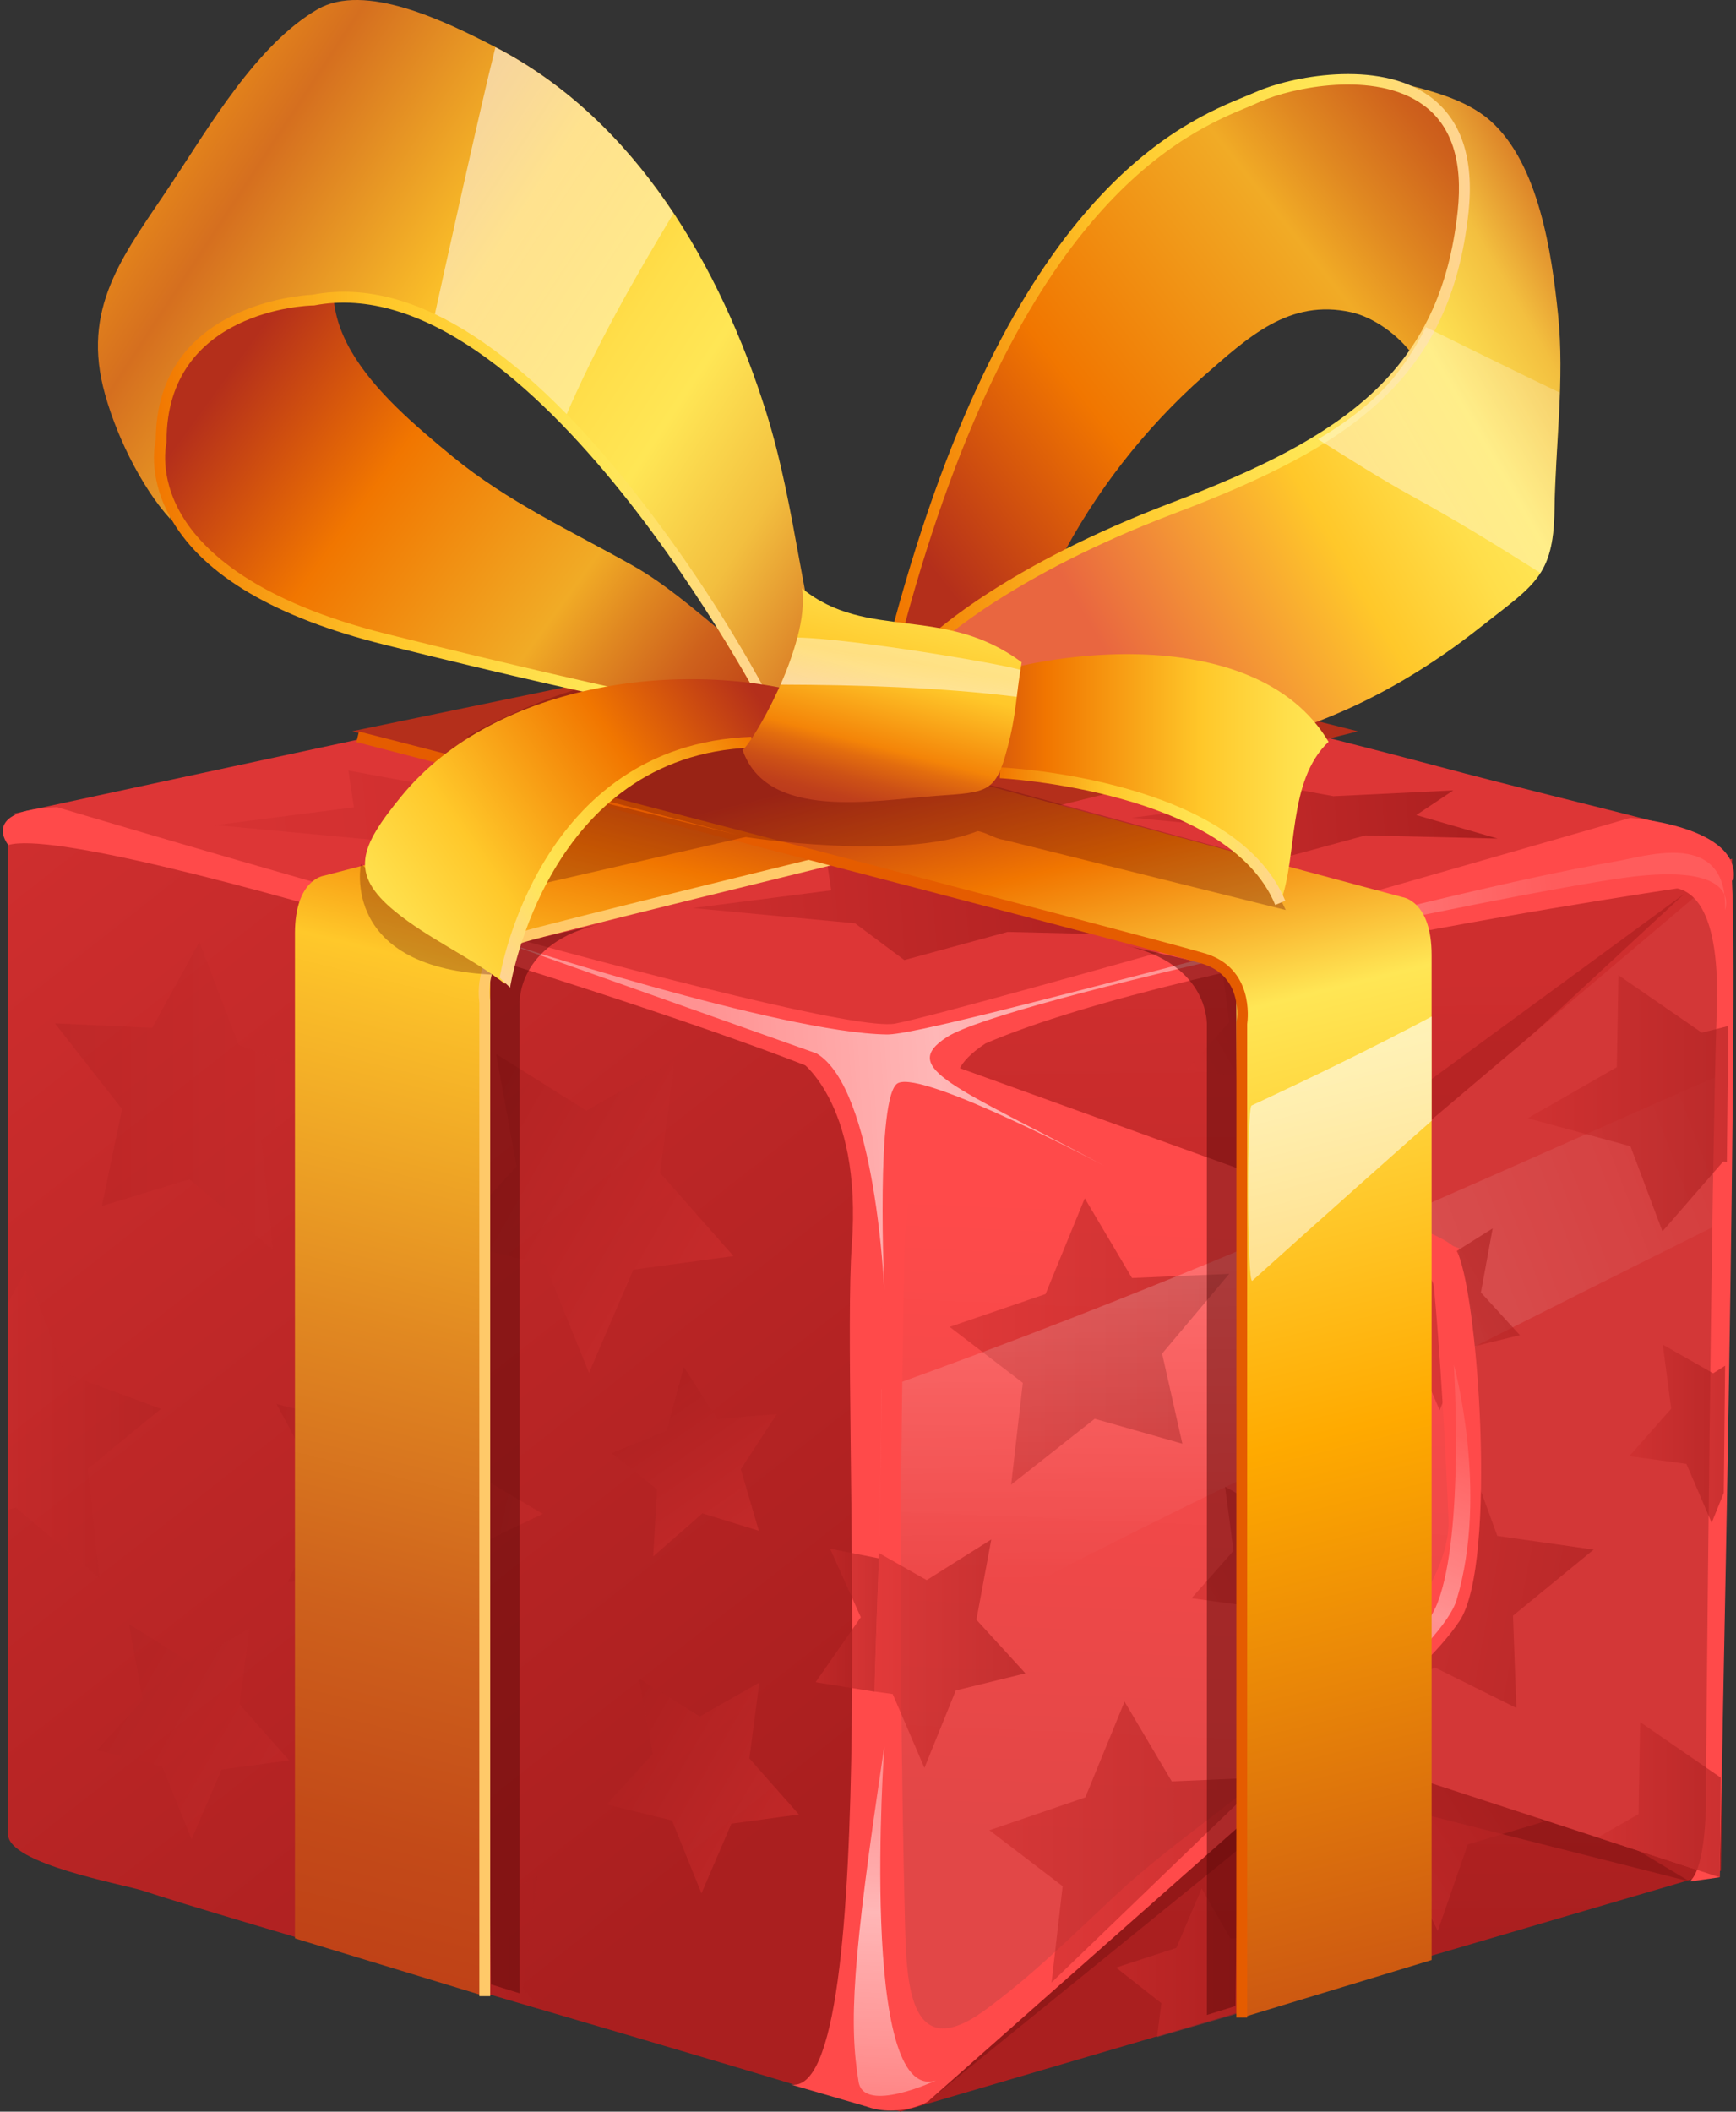 <svg width="111" height="135" viewBox="0 0 111 135" fill="none" xmlns="http://www.w3.org/2000/svg">
<rect x="0" y="0" width="111" height="135" fill="#333333" stroke="none"/>
<path d="M1.747 53.332C1.747 53.332 0.51 52.765 0.51 54.2V117.253C0.51 119.174 7.925 120.467 9.161 120.881C13.589 122.374 41.77 130.512 51.272 133.417C53.4 134.069 55.451 134.361 57.583 134.996L57.668 66.488L3.385 52.688L1.747 53.332Z" fill="url(#paint0_linear_479_1292)"/>
<path d="M110.749 54.905L110.037 119.597L57.584 134.996V66.157L110.749 54.905Z" fill="url(#paint1_linear_479_1292)"/>
<path opacity="0.6" d="M61.227 68.903L82.208 75.825L107.696 57.137L83.421 79.629L61.227 68.903Z" fill="#AA1F1F"/>
<path opacity="0.3" d="M84.114 105.93L59.478 134.22L84.114 114.233L108.044 120.287L84.114 105.93Z" fill="#5B0909"/>
<path style="mix-blend-mode:multiply" opacity="0.6" d="M98.66 116.476L93.852 117.914L91.93 123.443L89.448 118.372L84.389 117.941L87.863 113.581L86.836 107.975L91.399 110.278L95.788 107.205L95.042 112.893L98.66 116.476Z" fill="url(#paint2_linear_479_1292)"/>
<path d="M106.468 52.688C101.619 51.443 96.728 50.271 91.895 48.978C83.678 46.785 75.398 44.846 67.168 42.717C60.813 41.079 55.287 39.975 48.847 41.625C44.646 42.7 40.346 43.467 36.11 44.403C26.567 46.516 17.003 48.535 7.448 50.602L0.842 52.027L57.445 66.916L98.18 56.977L109.447 54.539L106.468 52.688Z" fill="#DD3636"/>
<path d="M110.646 55.407L76.311 84.473V109.044L109.955 120.016L110.646 55.407Z" fill="#D33737"/>
<path d="M80.989 92.912C86.674 89.86 106.342 80.013 110.418 78.003L110.522 68.513C106.782 70.048 84.841 80.004 82.503 80.63L76.328 84.468V95.2C77.887 94.483 79.448 93.733 80.989 92.912Z" fill="url(#paint3_linear_479_1292)"/>
<path style="mix-blend-mode:multiply" opacity="0.6" d="M96.958 109.192L91.739 106.6L85.711 109.758L87.645 103.498L83.701 99.123L90.115 98.184L93.708 92.626L95.739 98.19L101.899 99.067L96.742 103.291L96.958 109.192Z" fill="url(#paint4_linear_479_1292)"/>
<path opacity="0.4" d="M84.635 77.038C84.635 77.038 89.316 78.422 90.184 83.092C91.052 87.762 96.601 106.795 86.022 112.506L81.341 110.257L79.953 81.536L84.635 77.038Z" fill="#AA1F1F"/>
<path d="M57.097 66.745L93.303 79.804L93.652 101.428L59.264 133.898L57.065 133.783L57.097 66.745Z" fill="url(#paint5_linear_479_1292)"/>
<path style="mix-blend-mode:multiply" opacity="0.6" d="M75.601 92.296L69.995 90.704L64.653 94.914L65.399 88.405L60.721 84.828L66.852 82.729L69.361 76.607L72.38 81.704L78.597 81.436L74.305 86.537L75.601 92.296Z" fill="url(#paint6_linear_479_1292)"/>
<path style="mix-blend-mode:multiply" opacity="0.3" d="M6.51 77.103L12.115 75.391L17.458 79.919L16.711 72.92L21.39 69.071L15.262 66.813L12.75 60.227L9.73 65.709L3.514 65.423L7.806 70.907L6.51 77.103Z" fill="url(#paint7_linear_479_1292)"/>
<path style="mix-blend-mode:multiply" opacity="0.6" d="M86.591 101.632L83.054 102.5L81.457 106.438L79.843 102.674L76.191 102.175L78.869 99.144L78.331 95.044L81.555 96.877L84.846 94.81L84.099 98.904L86.591 101.632Z" fill="url(#paint8_linear_479_1292)"/>
<path style="mix-blend-mode:multiply" opacity="0.3" d="M6.188 111.898L10.367 112.926L12.253 117.581L14.163 113.129L18.482 112.539L15.314 108.953L15.952 104.106L12.141 106.275L8.248 103.831L9.133 108.675L6.188 111.898Z" fill="url(#paint9_linear_479_1292)"/>
<path style="mix-blend-mode:multiply" opacity="0.6" d="M39.109 92.901L42.011 95.215L41.763 99.507L44.913 96.75L48.52 97.863L47.368 93.931L49.665 90.406L45.872 90.705L43.723 87.396L42.619 91.469L39.109 92.901Z" fill="url(#paint10_linear_479_1292)"/>
<path style="mix-blend-mode:multiply" opacity="0.6" d="M38.787 115.358L42.967 116.385L44.853 121.04L46.763 116.589L51.081 116.001L47.914 112.415L48.552 107.568L44.741 109.735L40.847 107.294L41.733 112.135L38.787 115.358Z" fill="url(#paint11_linear_479_1292)"/>
<path style="mix-blend-mode:multiply" opacity="0.6" d="M28.662 79.346L34.867 80.869L37.662 87.773L40.493 81.17L46.898 80.3L42.202 74.981L43.147 67.79L37.494 71.007L31.72 67.383L33.031 74.564L28.662 79.346Z" fill="url(#paint12_linear_479_1292)"/>
<path style="mix-blend-mode:multiply" opacity="0.4" d="M18.416 101.136L24.299 100.708L28.732 105.974L29.328 99.368L34.704 96.779L29.057 93.444L27.829 86.861L23.785 91.295L17.678 89.757L20.883 95.69L18.416 101.136Z" fill="url(#paint13_linear_479_1292)"/>
<path style="mix-blend-mode:multiply" opacity="0.6" d="M97.181 85.356L93.645 86.224L92.051 90.159L90.436 86.395L86.785 85.899L89.462 82.865L88.925 78.768L92.146 80.601L95.44 78.534L94.69 82.629L97.181 85.356Z" fill="url(#paint14_linear_479_1292)"/>
<path style="mix-blend-mode:multiply" opacity="0.6" d="M86.316 67.822L82.78 68.693L81.186 72.628L79.571 68.864L75.92 68.365L78.597 65.334L78.06 61.234L81.28 63.07L84.572 61.004L83.825 65.098L86.316 67.822Z" fill="url(#paint15_linear_479_1292)"/>
<path d="M50.995 67.692C50.995 67.692 55.157 70.287 54.463 79.629C53.769 88.972 56.455 134.302 50.56 133.263L55.331 134.648L56.889 75.476C56.889 75.476 57.931 68.729 50.995 67.692Z" fill="#FF4A4A"/>
<path d="M81.688 79.91C81.22 79.903 80.767 79.745 80.398 79.458C72.475 82.786 64.466 85.904 56.37 88.812C56.335 94.347 56.172 100.493 55.963 106.432C65.167 101.662 74.353 96.886 83.751 92.499C85.522 91.675 87.293 90.862 89.064 90.061C88.639 85.273 87.119 80.125 81.688 79.91Z" fill="url(#paint16_linear_479_1292)"/>
<path d="M63.012 66.707C76.094 61.098 110.831 56.266 110.831 56.266C111.351 52.807 104.243 52.287 104.243 52.287C104.243 52.287 61.758 64.572 57.25 65.437C52.743 66.302 3.652 51.602 3.652 51.602C-1.366 51.773 0.532 54.023 0.532 54.023C5.733 52.467 51.167 67.173 54.806 69.596C58.446 72.02 54.635 134.302 54.635 134.302C56.89 135.687 59.579 134.382 59.458 134.202L59.479 134.22L87.521 109.425C89.493 107.84 91.984 105.632 93.321 103.633C95.786 99.944 94.475 82.121 93.088 79.871C91.701 77.622 66.442 71.855 61.241 68.915C61.226 68.903 61.008 68.026 63.012 66.707ZM62.959 72.356C68.16 75.47 91.34 78.644 91.686 82.277C92.081 86.41 92.459 93.001 92.613 97.157C92.778 101.732 86.848 107.488 83.613 110.845C79.678 114.924 75.424 117.339 71.28 121.211C68.553 123.756 65.967 126.333 62.941 128.535C58.165 132 57.965 126.828 57.867 123.009C57.74 117.944 57.663 112.89 57.622 107.822C57.557 100.056 57.622 92.287 57.749 84.521C57.779 82.726 57.813 80.934 57.852 79.145C57.876 78.148 58.404 75.736 57.959 74.859C58.047 75.034 58.103 75.125 58.103 75.125C58.103 75.125 57.758 69.248 62.959 72.362V72.356Z" fill="#FF4A4A"/>
<path style="mix-blend-mode:multiply" opacity="0.6" d="M63.384 98.418L59.252 101.018L56.194 99.282C56.114 102.234 56.017 105.23 55.898 108.138L57.079 108.3L59.107 113.023L61.114 108.07L65.566 106.978L62.431 103.548L63.384 98.418Z" fill="url(#paint17_linear_479_1292)"/>
<path style="mix-blend-mode:multiply" opacity="0.6" d="M80.841 113.631L74.923 113.885L71.903 108.787L69.394 114.909L63.264 117.008L67.945 120.586L67.237 126.743L80.841 113.631Z" fill="url(#paint18_linear_479_1292)"/>
<path d="M105.783 56.966C105.783 56.966 110.119 54.716 109.771 64.578C109.423 74.44 109.077 114.059 109.077 114.059C109.077 114.059 109.252 119.251 108.038 120.287L109.948 120.016C109.948 120.016 111.333 56.617 110.639 55.407C109.945 54.197 105.783 56.966 105.783 56.966Z" fill="#FF4A4A"/>
<path style="mix-blend-mode:hard-light" d="M110.299 58.176C110.299 58.176 111.512 55.062 103.882 56.11C96.251 57.158 64.26 63.885 60.532 66.308C57.441 68.315 61.051 69.422 70.763 74.611C70.763 74.611 59.056 68.383 57.409 69.248C55.977 70.001 56.544 82.569 56.544 82.569C56.544 82.569 56.022 69.596 52.208 67.344L31.746 60.08C31.746 60.08 49.953 66.048 56.715 66.134C59.75 66.172 90.183 57.311 103.353 55.062C105.237 54.743 110.47 52.987 110.299 58.176Z" fill="url(#paint19_linear_479_1292)"/>
<path style="mix-blend-mode:hard-light" d="M84.113 111.465C84.113 111.465 92.26 105.189 93.131 102.296C95.212 95.374 92.957 87.242 92.957 87.242C92.957 87.242 93.65 97.969 91.918 102.467C90.708 105.602 84.113 111.465 84.113 111.465Z" fill="url(#paint20_linear_479_1292)"/>
<path style="mix-blend-mode:multiply" opacity="0.6" d="M78.677 123.939L76.835 120.727L75.214 124.532L71.365 125.789L74.258 128.065L73.978 130.229L80.147 128.434L79.84 126.973L82.567 123.827L78.677 123.939Z" fill="url(#paint21_linear_479_1292)"/>
<path style="mix-blend-mode:multiply" opacity="0.6" d="M108.815 66.019L103.484 62.344L103.378 68.224L97.684 71.488L104.251 73.28L106.297 78.723L110.173 74.263L110.415 74.278L110.506 65.594L108.815 66.019Z" fill="url(#paint22_linear_479_1292)"/>
<path style="mix-blend-mode:multiply" opacity="0.6" d="M110.303 87.313L109.538 87.794L106.318 85.961L106.855 90.058L104.178 93.093L107.829 93.588L109.444 97.352L110.217 95.442L110.303 87.313Z" fill="url(#paint23_linear_479_1292)"/>
<path style="mix-blend-mode:multiply" opacity="0.6" d="M109.955 120.016L110.023 113.646L104.872 110.095L104.766 115.978L102.156 117.471L109.955 120.016Z" fill="url(#paint24_linear_479_1292)"/>
<path style="mix-blend-mode:multiply" opacity="0.3" d="M4.161 87.806L1.652 81.221L0.51 83.287V96.531L1.015 96.375L6.36 100.903L5.61 93.904L10.292 90.067L4.161 87.806Z" fill="url(#paint25_linear_479_1292)"/>
<path style="mix-blend-mode:multiply" opacity="0.4" d="M28.709 123.142L22.936 119.52L23.998 125.347L34.625 128.47L33.429 127.115L34.374 119.924L28.709 123.142Z" fill="url(#paint26_linear_479_1292)"/>
<path style="mix-blend-mode:multiply" opacity="0.6" d="M56.191 99.628L53.077 99.008L55.04 103.391L52.15 107.544L55.905 108.147L56.191 99.628Z" fill="url(#paint27_linear_479_1292)"/>
<path d="M54.898 133.092C54.29 129.373 54.465 125.479 56.545 111.639C56.545 111.639 54.913 134.538 59.84 133.007C59.84 133.007 55.235 135.158 54.898 133.092Z" fill="url(#paint28_linear_479_1292)"/>
<path opacity="0.4" d="M22.274 49.261L31.154 50.888L41.485 50.392L38.3 52.517L45.301 54.539L33.905 54.274L27.301 56.068L24.152 53.719L13.779 52.748L22.629 51.611L22.274 49.261Z" fill="url(#paint29_linear_479_1292)"/>
<path d="M52.794 54.566L61.673 56.192L72.004 55.697L68.819 57.822L75.821 59.847L64.424 59.578L57.821 61.376L54.671 59.026L44.299 58.052L53.148 56.919L52.794 54.566Z" fill="url(#paint30_linear_479_1292)"/>
<path opacity="0.4" d="M45.841 43.925L52.426 45.132L60.089 44.766L57.725 46.342L62.92 47.842L54.466 47.644L49.569 48.975L47.234 47.234L39.539 46.51L46.104 45.669L45.841 43.925Z" fill="url(#paint31_linear_479_1292)"/>
<path d="M78.672 49.693L85.258 50.9L92.92 50.531L90.559 52.107L95.751 53.609L87.3 53.409L82.4 54.743L80.065 52.998L72.373 52.278L78.938 51.437L78.672 49.693Z" fill="url(#paint32_linear_479_1292)"/>
<path opacity="0.3" d="M77.234 45.285C75.59 44.834 73.94 44.63 72.358 44.232L72.425 44.695L68.033 45.256L73.181 45.749L74.746 46.915L78.025 46.029L80.091 46.077C79.132 45.799 78.178 45.545 77.234 45.285Z" fill="url(#paint33_linear_479_1292)"/>
<path opacity="0.5" d="M31.398 126.864L33.222 127.431V64.23C33.222 64.23 32.957 60.251 38.506 59.041L32.437 60.425C32.437 60.425 29.663 60.425 30.182 65.443C30.701 70.461 31.398 126.864 31.398 126.864Z" fill="#5B0909"/>
<path d="M30.997 127.614L31.343 62.905C31.343 62.905 31.112 60.366 33.423 59.906C35.735 59.445 86.83 46.755 86.83 46.755L71.224 42.836L20.707 55.986C20.707 55.986 18.859 56.216 18.859 59.675V123.921L30.997 127.614Z" fill="url(#paint34_linear_479_1292)"/>
<path d="M64.863 51.747C50.842 55.168 34.988 59.064 33.321 59.575C30.236 60.523 30.596 63.708 30.649 64.085V127.614H31.343V64.05V63.988C31.322 63.87 30.85 61.051 33.533 60.227C35.154 59.729 50.872 55.868 64.837 52.458C64.805 52.221 64.814 51.981 64.863 51.747Z" fill="#FFC969"/>
<path opacity="0.5" d="M78.996 128.248L77.168 128.815V65.614C77.168 65.614 77.434 61.635 71.885 60.425L77.954 61.81C77.954 61.81 80.728 61.81 80.209 66.828C79.689 71.846 78.996 128.248 78.996 128.248Z" fill="#5B0909"/>
<path d="M79.399 128.989L79.051 64.28C79.051 64.28 79.281 61.742 76.97 61.281C74.659 60.821 22.521 46.747 22.521 46.747L38.128 43.517L89.686 57.358C89.686 57.358 91.537 57.591 91.537 61.051V125.305L79.399 128.989Z" fill="url(#paint35_linear_479_1292)"/>
<path d="M79.051 128.989H79.745V65.467C79.798 65.098 80.158 61.907 77.073 60.959C74.092 60.044 25.01 47.266 22.95 46.767L22.787 47.44C23.292 47.561 73.906 60.723 76.87 61.609C79.55 62.432 79.078 65.251 79.057 65.369V65.431L79.051 128.989Z" fill="#E55C00"/>
<path opacity="0.3" d="M32.615 56.966L47.702 53.503L38.336 51.254C38.336 51.254 33.483 53.332 32.615 56.966Z" fill="#5B0909"/>
<path opacity="0.3" d="M23.077 55.236C23.077 55.236 21.689 61.981 31.746 62.32L23.077 55.236Z" fill="#5B0909"/>
<path opacity="0.3" d="M48.035 47.104C43.539 45.891 29.84 47.104 29.84 47.104C29.84 47.104 35.56 43.816 39.897 43.47L49.434 45.719C49.434 45.719 48.519 47.225 48.035 47.104Z" fill="#5B0909"/>
<path opacity="0.3" d="M82.208 58.176L80.647 54.9L63.479 50.23C63.479 50.23 56.312 48.895 52.761 49.554L48.062 47.806C48.062 47.806 42.672 47.287 39.029 51.266L47.702 53.515C47.702 53.515 57.584 55.074 62.508 53.134C63.066 53.211 63.624 53.627 64.175 53.689L82.208 58.176Z" fill="#5B0909"/>
<path d="M92.394 6.552C85.015 2.446 74.114 7.898 69.937 13.238C63.148 21.931 57.038 35.252 56.92 46.437C58.966 47.131 61.046 47.722 63.151 48.208C65.551 44.763 65.731 39.704 67.697 35.961C70.025 31.451 73.168 27.41 76.966 24.041C79.784 21.577 82.423 19.071 86.411 19.965C89.147 20.582 92.905 24.369 90.47 27.232C90.467 27.23 97.687 9.492 92.394 6.552Z" fill="url(#paint36_linear_479_1292)"/>
<path d="M87.586 4.828C88.02 4.952 88.472 5.065 88.92 5.177C88.485 5.028 88.039 4.911 87.586 4.828Z" fill="#FFE655"/>
<path d="M99.394 32.631C99.456 28.478 100.046 24.248 99.624 20.124C99.223 16.219 98.405 10.481 95.3 7.727C93.626 6.251 91.194 5.726 88.921 5.165C96.684 7.821 92.909 19.387 89.234 23.982C81.742 33.354 58.497 33.797 56.572 47.458L57.546 49.415C58.298 49.571 59.026 49.819 59.716 50.156C63.291 48.157 69.728 48.745 73.22 48.506C81.376 47.948 88.274 45.17 94.748 40.025C98.062 37.407 99.332 36.858 99.394 32.631Z" fill="url(#paint37_linear_479_1292)"/>
<path d="M60.031 41.127L59.553 40.625C59.745 40.442 64.35 36.147 74.929 32.13C85.93 27.956 92.1 23.749 93.204 13.501C93.549 10.304 92.808 8.016 91.001 6.712C87.911 4.465 82.583 5.614 80.626 6.481C80.434 6.567 80.207 6.659 79.953 6.777C75.906 8.43 65.153 12.822 57.815 40.061L57.145 39.881C64.574 12.311 75.555 7.824 79.69 6.136C79.938 6.033 80.157 5.944 80.346 5.862C82.412 4.941 88.076 3.742 91.409 6.157C93.431 7.633 94.266 10.127 93.894 13.586C92.752 24.189 86.435 28.517 75.177 32.791C64.713 36.743 60.067 41.082 60.031 41.127Z" fill="url(#paint38_linear_479_1292)"/>
<g style="mix-blend-mode:hard-light">
<path d="M91.167 20.913C90.628 22.003 89.981 23.035 89.233 23.994C87.97 25.576 86.255 26.902 84.272 28.082C86.273 29.331 88.251 30.603 90.269 31.71C93.056 33.236 95.807 34.928 98.496 36.631C99.087 35.692 99.364 34.538 99.382 32.631C99.417 30.134 99.644 27.613 99.73 25.095C97.309 23.959 91.615 21.128 91.167 20.913Z" fill="url(#paint39_linear_479_1292)"/>
</g>
<path d="M51.542 43.978C47.666 42.354 44.387 38.37 40.475 36.167C36.564 33.965 32.453 32.082 28.934 29.186C24.211 25.293 18.402 20.263 22.977 13.938C20.111 13.749 8.168 20.567 9.739 21.718L8.918 29.452C10.769 31.864 11.445 34.305 14.231 36.303C17.871 38.913 22.422 40.542 26.717 41.501C35 43.352 44.133 44.97 51.719 47.405C51.266 46.317 51.204 45.106 51.542 43.978Z" fill="url(#paint40_linear_479_1292)"/>
<path d="M48.98 26.32C46.075 17.09 40.7 7.7 31.706 3.028C28.459 1.348 23.326 -1.155 20.306 0.595C16.416 2.848 13.376 8.096 10.961 11.732C8.112 16.027 5.293 19.363 6.583 24.697C7.277 27.554 8.998 31.12 10.902 33.195C10.279 29.794 9.456 25.742 11.838 22.864C14.521 19.631 20.914 18.823 24.858 19.505C31.411 20.635 36.898 27.333 40.78 32.227C42.657 34.588 49.6 46.496 51.111 46.602L53.372 45.648C53.31 45.424 53.251 45.2 53.195 44.978C51.303 39.113 50.919 32.484 48.98 26.32Z" fill="url(#paint41_linear_479_1292)"/>
<path d="M31.694 3.028H31.676C30.726 6.779 28.181 18.377 27.738 20.39C30.838 21.707 33.642 24.127 36.118 26.748C38.058 22.197 40.502 17.893 43.064 13.639C40.177 9.262 36.443 5.489 31.694 3.028Z" fill="url(#paint42_linear_479_1292)"/>
<path d="M48.566 46.469C48.498 46.469 41.024 45.318 24.553 41.209C17.646 39.488 13.086 36.817 11.005 33.278C9.464 30.659 9.874 28.499 9.957 28.145C9.986 19.44 19.352 18.873 19.975 18.843C26.05 17.686 32.913 21.842 40.372 31.2C43.784 35.508 46.798 40.117 49.378 44.97L49.03 45.604C48.879 45.309 33.999 16.842 20.078 19.528H20.022C19.639 19.528 10.65 19.859 10.65 28.18V28.271C10.65 28.292 10.113 30.394 11.627 32.944C12.997 35.255 16.383 38.449 24.733 40.533C41.166 44.63 48.743 45.932 48.811 45.944L48.566 46.469Z" fill="url(#paint43_linear_479_1292)"/>
<path d="M25.66 50.908C23.003 54.156 22.309 55.85 25.252 58.261C27.416 60.032 30.111 61.199 32.292 62.899C33.213 51.956 44.33 44.24 53.769 48.833L52.727 44.68C44.123 41.938 31.693 43.523 25.66 50.908Z" fill="url(#paint44_linear_479_1292)"/>
<path d="M32.614 63.135L31.947 62.503C31.971 62.35 34.38 47.626 48.035 47.104L48.061 47.794C34.973 48.296 32.635 62.99 32.614 63.135Z" fill="url(#paint45_linear_479_1292)"/>
<path d="M58.971 44.68L57.238 50.218C58.655 48.152 66.578 49.846 69.116 50.218C73.939 50.941 79.864 53.028 81.859 57.718C83.001 54.705 82.284 49.952 84.947 47.423C80.289 39.574 65.863 41.268 58.971 44.68Z" fill="url(#paint46_linear_479_1292)"/>
<path d="M81.537 57.851C78.535 50.543 64.071 49.757 63.924 49.749L63.959 49.058C64.573 49.087 79.013 49.873 82.181 57.589L81.537 57.851Z" fill="url(#paint47_linear_479_1292)"/>
<path d="M51.285 37.617C51.834 41.298 47.917 47.812 47.475 47.927C49.033 52.479 55.861 51.174 59.849 50.879C63.149 50.646 63.659 50.699 64.412 47.827C65.002 45.631 64.946 44.506 65.327 42.343C60.359 38.626 55.43 41.005 51.285 37.617Z" fill="url(#paint48_linear_479_1292)"/>
<path style="mix-blend-mode:hard-light" d="M65.01 44.547C65.077 44.016 65.142 43.464 65.246 42.824C64.065 42.452 54.599 40.837 50.986 40.757C50.707 41.788 50.347 42.795 49.908 43.768C54.935 43.786 60.03 43.934 65.01 44.547Z" fill="url(#paint49_linear_479_1292)"/>
<path style="mix-blend-mode:hard-light" d="M91.538 71.651V64.989C87.76 66.999 83.905 68.867 80.026 70.677C79.716 70.821 79.731 82.189 80.073 81.879C83.645 78.653 90.629 72.442 91.538 71.651Z" fill="url(#paint50_linear_479_1292)"/>
<defs>
<linearGradient id="paint0_linear_479_1292" x1="-0.054" y1="54.982" x2="49.813" y2="118.354" gradientUnits="userSpaceOnUse">
<stop stop-color="#CE2E2E"/>
<stop offset="0.99" stop-color="#AA1F1F"/>
</linearGradient>
<linearGradient id="paint1_linear_479_1292" x1="83.893" y1="62.326" x2="84.413" y2="124.786" gradientUnits="userSpaceOnUse">
<stop stop-color="#CE2E2E"/>
<stop offset="0.99" stop-color="#AA1F1F"/>
</linearGradient>
<linearGradient id="paint2_linear_479_1292" x1="84.818" y1="118.639" x2="97.786" y2="110.355" gradientUnits="userSpaceOnUse">
<stop stop-color="#CE2E2E"/>
<stop offset="0.99" stop-color="#AA1F1F"/>
</linearGradient>
<linearGradient id="paint3_linear_479_1292" x1="73.589" y1="89.421" x2="116.744" y2="72.956" gradientUnits="userSpaceOnUse">
<stop stop-color="white" stop-opacity="0.2"/>
<stop offset="1" stop-color="white" stop-opacity="0"/>
</linearGradient>
<linearGradient id="paint4_linear_479_1292" x1="83.516" y1="100.042" x2="101.088" y2="103.328" gradientUnits="userSpaceOnUse">
<stop stop-color="#CE2E2E"/>
<stop offset="0.99" stop-color="#AA1F1F"/>
</linearGradient>
<linearGradient id="paint5_linear_479_1292" x1="75.69" y1="76.574" x2="73.96" y2="117.767" gradientUnits="userSpaceOnUse">
<stop offset="0.01" stop-color="#FF4A4A"/>
<stop offset="1" stop-color="#E24747"/>
</linearGradient>
<linearGradient id="paint6_linear_479_1292" x1="60.721" y1="85.76" x2="78.597" y2="85.76" gradientUnits="userSpaceOnUse">
<stop stop-color="#CE2E2E"/>
<stop offset="0.99" stop-color="#AA1F1F"/>
</linearGradient>
<linearGradient id="paint7_linear_479_1292" x1="21.39" y1="70.075" x2="3.514" y2="70.075" gradientUnits="userSpaceOnUse">
<stop stop-color="#CE2E2E"/>
<stop offset="0.99" stop-color="#AA1F1F"/>
</linearGradient>
<linearGradient id="paint8_linear_479_1292" x1="76.481" y1="102.667" x2="86.181" y2="97.135" gradientUnits="userSpaceOnUse">
<stop stop-color="#CE2E2E"/>
<stop offset="0.99" stop-color="#AA1F1F"/>
</linearGradient>
<linearGradient id="paint9_linear_479_1292" x1="17.464" y1="112.926" x2="5.979" y2="106.325" gradientUnits="userSpaceOnUse">
<stop stop-color="#CE2E2E"/>
<stop offset="0.99" stop-color="#AA1F1F"/>
</linearGradient>
<linearGradient id="paint10_linear_479_1292" x1="47.967" y1="97.926" x2="41.523" y2="88.59" gradientUnits="userSpaceOnUse">
<stop stop-color="#CE2E2E"/>
<stop offset="0.99" stop-color="#AA1F1F"/>
</linearGradient>
<linearGradient id="paint11_linear_479_1292" x1="50.163" y1="116.506" x2="38.679" y2="109.906" gradientUnits="userSpaceOnUse">
<stop stop-color="#CE2E2E"/>
<stop offset="0.99" stop-color="#AA1F1F"/>
</linearGradient>
<linearGradient id="paint12_linear_479_1292" x1="45.919" y1="80.96" x2="28.883" y2="71.169" gradientUnits="userSpaceOnUse">
<stop stop-color="#CE2E2E"/>
<stop offset="0.99" stop-color="#AA1F1F"/>
</linearGradient>
<linearGradient id="paint13_linear_479_1292" x1="34.742" y1="97.982" x2="17.009" y2="94.363" gradientUnits="userSpaceOnUse">
<stop stop-color="#CE2E2E"/>
<stop offset="0.99" stop-color="#AA1F1F"/>
</linearGradient>
<linearGradient id="paint14_linear_479_1292" x1="87.073" y1="86.391" x2="96.772" y2="80.858" gradientUnits="userSpaceOnUse">
<stop stop-color="#CE2E2E"/>
<stop offset="0.99" stop-color="#AA1F1F"/>
</linearGradient>
<linearGradient id="paint15_linear_479_1292" x1="76.207" y1="68.859" x2="85.904" y2="63.328" gradientUnits="userSpaceOnUse">
<stop stop-color="#CE2E2E"/>
<stop offset="0.99" stop-color="#AA1F1F"/>
</linearGradient>
<linearGradient id="paint16_linear_479_1292" x1="72.363" y1="81.055" x2="72.534" y2="100.95" gradientUnits="userSpaceOnUse">
<stop stop-color="white" stop-opacity="0.2"/>
<stop offset="1" stop-color="white" stop-opacity="0"/>
</linearGradient>
<linearGradient id="paint17_linear_479_1292" x1="55.907" y1="105.732" x2="65.577" y2="105.732" gradientUnits="userSpaceOnUse">
<stop stop-color="#CE2E2E"/>
<stop offset="0.99" stop-color="#AA1F1F"/>
</linearGradient>
<linearGradient id="paint18_linear_479_1292" x1="63.264" y1="117.767" x2="80.841" y2="117.767" gradientUnits="userSpaceOnUse">
<stop stop-color="#CE2E2E"/>
<stop offset="0.99" stop-color="#AA1F1F"/>
</linearGradient>
<linearGradient id="paint19_linear_479_1292" x1="39.435" y1="71.196" x2="100.127" y2="67.382" gradientUnits="userSpaceOnUse">
<stop offset="0.1" stop-color="white" stop-opacity="0.4"/>
<stop offset="0.34" stop-color="white" stop-opacity="0.6"/>
<stop offset="1" stop-color="white" stop-opacity="0.1"/>
</linearGradient>
<linearGradient id="paint20_linear_479_1292" x1="95.106" y1="89.447" x2="85.067" y2="115.408" gradientUnits="userSpaceOnUse">
<stop offset="0.1" stop-color="white" stop-opacity="0.1"/>
<stop offset="0.51" stop-color="white" stop-opacity="0.4"/>
<stop offset="0.99" stop-color="white" stop-opacity="0.1"/>
</linearGradient>
<linearGradient id="paint21_linear_479_1292" x1="71.365" y1="125.477" x2="82.567" y2="125.477" gradientUnits="userSpaceOnUse">
<stop stop-color="#CE2E2E"/>
<stop offset="0.99" stop-color="#AA1F1F"/>
</linearGradient>
<linearGradient id="paint22_linear_479_1292" x1="97.684" y1="70.535" x2="110.506" y2="70.535" gradientUnits="userSpaceOnUse">
<stop stop-color="#CE2E2E"/>
<stop offset="0.99" stop-color="#AA1F1F"/>
</linearGradient>
<linearGradient id="paint23_linear_479_1292" x1="104.178" y1="91.655" x2="110.303" y2="91.655" gradientUnits="userSpaceOnUse">
<stop stop-color="#CE2E2E"/>
<stop offset="0.99" stop-color="#AA1F1F"/>
</linearGradient>
<linearGradient id="paint24_linear_479_1292" x1="102.156" y1="115.054" x2="110.023" y2="115.054" gradientUnits="userSpaceOnUse">
<stop stop-color="#CE2E2E"/>
<stop offset="0.99" stop-color="#AA1F1F"/>
</linearGradient>
<linearGradient id="paint25_linear_479_1292" x1="0.51" y1="91.065" x2="10.292" y2="91.065" gradientUnits="userSpaceOnUse">
<stop stop-color="#CE2E2E"/>
<stop offset="0.99" stop-color="#AA1F1F"/>
</linearGradient>
<linearGradient id="paint26_linear_479_1292" x1="22.936" y1="123.995" x2="34.613" y2="123.995" gradientUnits="userSpaceOnUse">
<stop stop-color="#CE2E2E"/>
<stop offset="0.99" stop-color="#AA1F1F"/>
</linearGradient>
<linearGradient id="paint27_linear_479_1292" x1="52.15" y1="103.577" x2="56.191" y2="103.577" gradientUnits="userSpaceOnUse">
<stop stop-color="#CE2E2E"/>
<stop offset="0.99" stop-color="#AA1F1F"/>
</linearGradient>
<linearGradient id="paint28_linear_479_1292" x1="58.157" y1="111.03" x2="56.56" y2="144.341" gradientUnits="userSpaceOnUse">
<stop offset="0.1" stop-color="white" stop-opacity="0.4"/>
<stop offset="0.34" stop-color="white" stop-opacity="0.6"/>
<stop offset="1" stop-color="white" stop-opacity="0.1"/>
</linearGradient>
<linearGradient id="paint29_linear_479_1292" x1="13.683" y1="54.312" x2="44.936" y2="51.812" gradientUnits="userSpaceOnUse">
<stop stop-color="#CE2E2E"/>
<stop offset="0.99" stop-color="#AA1F1F"/>
</linearGradient>
<linearGradient id="paint30_linear_479_1292" x1="44.272" y1="59.794" x2="75.525" y2="57.294" gradientUnits="userSpaceOnUse">
<stop stop-color="#CE2E2E"/>
<stop offset="0.99" stop-color="#AA1F1F"/>
</linearGradient>
<linearGradient id="paint31_linear_479_1292" x1="39.54" y1="47.969" x2="62.72" y2="46.114" gradientUnits="userSpaceOnUse">
<stop stop-color="#CE2E2E"/>
<stop offset="0.99" stop-color="#AA1F1F"/>
</linearGradient>
<linearGradient id="paint32_linear_479_1292" x1="72.445" y1="53.925" x2="95.626" y2="52.071" gradientUnits="userSpaceOnUse">
<stop stop-color="#CE2E2E"/>
<stop offset="0.99" stop-color="#AA1F1F"/>
</linearGradient>
<linearGradient id="paint33_linear_479_1292" x1="68.142" y1="47.003" x2="83.662" y2="45.761" gradientUnits="userSpaceOnUse">
<stop stop-color="#CE2E2E"/>
<stop offset="0.99" stop-color="#AA1F1F"/>
</linearGradient>
<linearGradient id="paint34_linear_479_1292" x1="55.001" y1="43.945" x2="34.173" y2="129.034" gradientUnits="userSpaceOnUse">
<stop offset="0.06" stop-color="#B42F1B"/>
<stop offset="0.16" stop-color="#F17600"/>
<stop offset="0.27" stop-color="#FFC82A"/>
<stop offset="0.31" stop-color="#FABD29"/>
<stop offset="0.54" stop-color="#E18821"/>
<stop offset="0.74" stop-color="#CE611C"/>
<stop offset="0.9" stop-color="#C34A18"/>
<stop offset="1" stop-color="#BF4117"/>
</linearGradient>
<linearGradient id="paint35_linear_479_1292" x1="54.725" y1="44.04" x2="75.893" y2="130.509" gradientUnits="userSpaceOnUse">
<stop offset="0.06" stop-color="#B42F1B"/>
<stop offset="0.16" stop-color="#F17600"/>
<stop offset="0.29" stop-color="#FFE655"/>
<stop offset="0.6" stop-color="#FFAA00"/>
<stop offset="1" stop-color="#CC5712"/>
</linearGradient>
<linearGradient id="paint36_linear_479_1292" x1="57.011" y1="38.263" x2="98.817" y2="5.233" gradientUnits="userSpaceOnUse">
<stop offset="0.06" stop-color="#B42F1B"/>
<stop offset="0.33" stop-color="#F17600"/>
<stop offset="0.65" stop-color="#F1AB26"/>
<stop offset="0.74" stop-color="#E08821"/>
<stop offset="0.85" stop-color="#CE611C"/>
<stop offset="0.94" stop-color="#C34A18"/>
<stop offset="1" stop-color="#BF4117"/>
</linearGradient>
<linearGradient id="paint37_linear_479_1292" x1="58.822" y1="42.053" x2="103.975" y2="15.827" gradientUnits="userSpaceOnUse">
<stop offset="0.2" stop-color="#E96640"/>
<stop offset="0.51" stop-color="#FFC82A"/>
<stop offset="0.52" stop-color="#FFC92C"/>
<stop offset="0.65" stop-color="#FFDE4A"/>
<stop offset="0.73" stop-color="#FFE655"/>
<stop offset="0.85" stop-color="#F3BF3F"/>
<stop offset="0.98" stop-color="#D36A1E"/>
</linearGradient>
<linearGradient id="paint38_linear_479_1292" x1="57.133" y1="22.92" x2="93.968" y2="22.92" gradientUnits="userSpaceOnUse">
<stop stop-color="#F17600"/>
<stop offset="0.38" stop-color="#FFC82A"/>
<stop offset="0.4" stop-color="#FFC92C"/>
<stop offset="0.61" stop-color="#FFDE4A"/>
<stop offset="0.73" stop-color="#FFE655"/>
<stop offset="1" stop-color="#FFD394"/>
</linearGradient>
<linearGradient id="paint39_linear_479_1292" x1="62.124" y1="47.768" x2="107.304" y2="21.527" gradientUnits="userSpaceOnUse">
<stop offset="0.1" stop-color="white" stop-opacity="0.4"/>
<stop offset="0.34" stop-color="white" stop-opacity="0.6"/>
<stop offset="1" stop-color="white" stop-opacity="0.1"/>
</linearGradient>
<linearGradient id="paint40_linear_479_1292" x1="13.236" y1="21.217" x2="48.817" y2="47.092" gradientUnits="userSpaceOnUse">
<stop offset="0.06" stop-color="#B42F1B"/>
<stop offset="0.33" stop-color="#F17600"/>
<stop offset="0.65" stop-color="#F1AB26"/>
<stop offset="0.74" stop-color="#E08821"/>
<stop offset="0.85" stop-color="#CE611C"/>
<stop offset="0.94" stop-color="#C34A18"/>
<stop offset="1" stop-color="#BF4117"/>
</linearGradient>
<linearGradient id="paint41_linear_479_1292" x1="-1.478" y1="3.078" x2="55.784" y2="40.657" gradientUnits="userSpaceOnUse">
<stop offset="0.12" stop-color="#F8A116"/>
<stop offset="0.28" stop-color="#D56F1F"/>
<stop offset="0.42" stop-color="#EEA526"/>
<stop offset="0.51" stop-color="#FFC82A"/>
<stop offset="0.52" stop-color="#FFC92C"/>
<stop offset="0.65" stop-color="#FFDE4A"/>
<stop offset="0.73" stop-color="#FFE655"/>
<stop offset="0.85" stop-color="#F3BF3F"/>
<stop offset="1" stop-color="#D36A1E"/>
</linearGradient>
<linearGradient id="paint42_linear_479_1292" x1="3.844" y1="-4.933" x2="61.046" y2="32.605" gradientUnits="userSpaceOnUse">
<stop offset="0.1" stop-color="white" stop-opacity="0.4"/>
<stop offset="0.34" stop-color="white" stop-opacity="0.6"/>
<stop offset="1" stop-color="white" stop-opacity="0.1"/>
</linearGradient>
<linearGradient id="paint43_linear_479_1292" x1="9.845" y1="32.563" x2="49.378" y2="32.563" gradientUnits="userSpaceOnUse">
<stop stop-color="#F17600"/>
<stop offset="0.38" stop-color="#FFC82A"/>
<stop offset="0.4" stop-color="#FFC92C"/>
<stop offset="0.61" stop-color="#FFDE4A"/>
<stop offset="0.73" stop-color="#FFE655"/>
<stop offset="1" stop-color="#FFD394"/>
</linearGradient>
<linearGradient id="paint44_linear_479_1292" x1="49.534" y1="42.723" x2="23.537" y2="60.573" gradientUnits="userSpaceOnUse">
<stop offset="0.06" stop-color="#B42F1B"/>
<stop offset="0.35" stop-color="#F17600"/>
<stop offset="0.71" stop-color="#FFC82A"/>
<stop offset="0.72" stop-color="#FFC92C"/>
<stop offset="0.9" stop-color="#FFDE4A"/>
<stop offset="0.99" stop-color="#FFE655"/>
</linearGradient>
<linearGradient id="paint45_linear_479_1292" x1="48.587" y1="47.91" x2="30.471" y2="60.348" gradientUnits="userSpaceOnUse">
<stop stop-color="#F17600"/>
<stop offset="0.38" stop-color="#FFC82A"/>
<stop offset="0.4" stop-color="#FFC92C"/>
<stop offset="0.61" stop-color="#FFDE4A"/>
<stop offset="0.73" stop-color="#FFE655"/>
<stop offset="1" stop-color="#FFD394"/>
</linearGradient>
<linearGradient id="paint46_linear_479_1292" x1="57.238" y1="49.772" x2="84.947" y2="49.772" gradientUnits="userSpaceOnUse">
<stop offset="0.06" stop-color="#B42F1B"/>
<stop offset="0.35" stop-color="#F17600"/>
<stop offset="0.71" stop-color="#FFC82A"/>
<stop offset="0.72" stop-color="#FFC92C"/>
<stop offset="0.9" stop-color="#FFDE4A"/>
<stop offset="0.99" stop-color="#FFE655"/>
</linearGradient>
<linearGradient id="paint47_linear_479_1292" x1="63.924" y1="53.462" x2="82.181" y2="53.462" gradientUnits="userSpaceOnUse">
<stop stop-color="#F17600"/>
<stop offset="0.38" stop-color="#FFC82A"/>
<stop offset="0.4" stop-color="#FFC92C"/>
<stop offset="0.61" stop-color="#FFDE4A"/>
<stop offset="0.73" stop-color="#FFE655"/>
<stop offset="1" stop-color="#FFD394"/>
</linearGradient>
<linearGradient id="paint48_linear_479_1292" x1="53.712" y1="56.517" x2="59.016" y2="35.984" gradientUnits="userSpaceOnUse">
<stop stop-color="#F89D14"/>
<stop offset="0.04" stop-color="#E78117"/>
<stop offset="0.09" stop-color="#D46219"/>
<stop offset="0.13" stop-color="#C64C1B"/>
<stop offset="0.18" stop-color="#BE3F1D"/>
<stop offset="0.22" stop-color="#BB3A1D"/>
<stop offset="0.26" stop-color="#C0401B"/>
<stop offset="0.32" stop-color="#CD5116"/>
<stop offset="0.39" stop-color="#E36D0E"/>
<stop offset="0.43" stop-color="#F48408"/>
<stop offset="0.65" stop-color="#FFC82A"/>
<stop offset="0.67" stop-color="#FFC92C"/>
<stop offset="0.88" stop-color="#FFDE4A"/>
<stop offset="0.99" stop-color="#FFE655"/>
</linearGradient>
<linearGradient id="paint49_linear_479_1292" x1="57.972" y1="41.073" x2="55.986" y2="52.99" gradientUnits="userSpaceOnUse">
<stop offset="0.1" stop-color="white" stop-opacity="0.4"/>
<stop offset="0.34" stop-color="white" stop-opacity="0.6"/>
<stop offset="1" stop-color="white" stop-opacity="0.1"/>
</linearGradient>
<linearGradient id="paint50_linear_479_1292" x1="77.532" y1="39.73" x2="97.817" y2="122.596" gradientUnits="userSpaceOnUse">
<stop offset="0.1" stop-color="white" stop-opacity="0.4"/>
<stop offset="0.34" stop-color="white" stop-opacity="0.6"/>
<stop offset="1" stop-color="white" stop-opacity="0.1"/>
</linearGradient>
</defs>
</svg>
